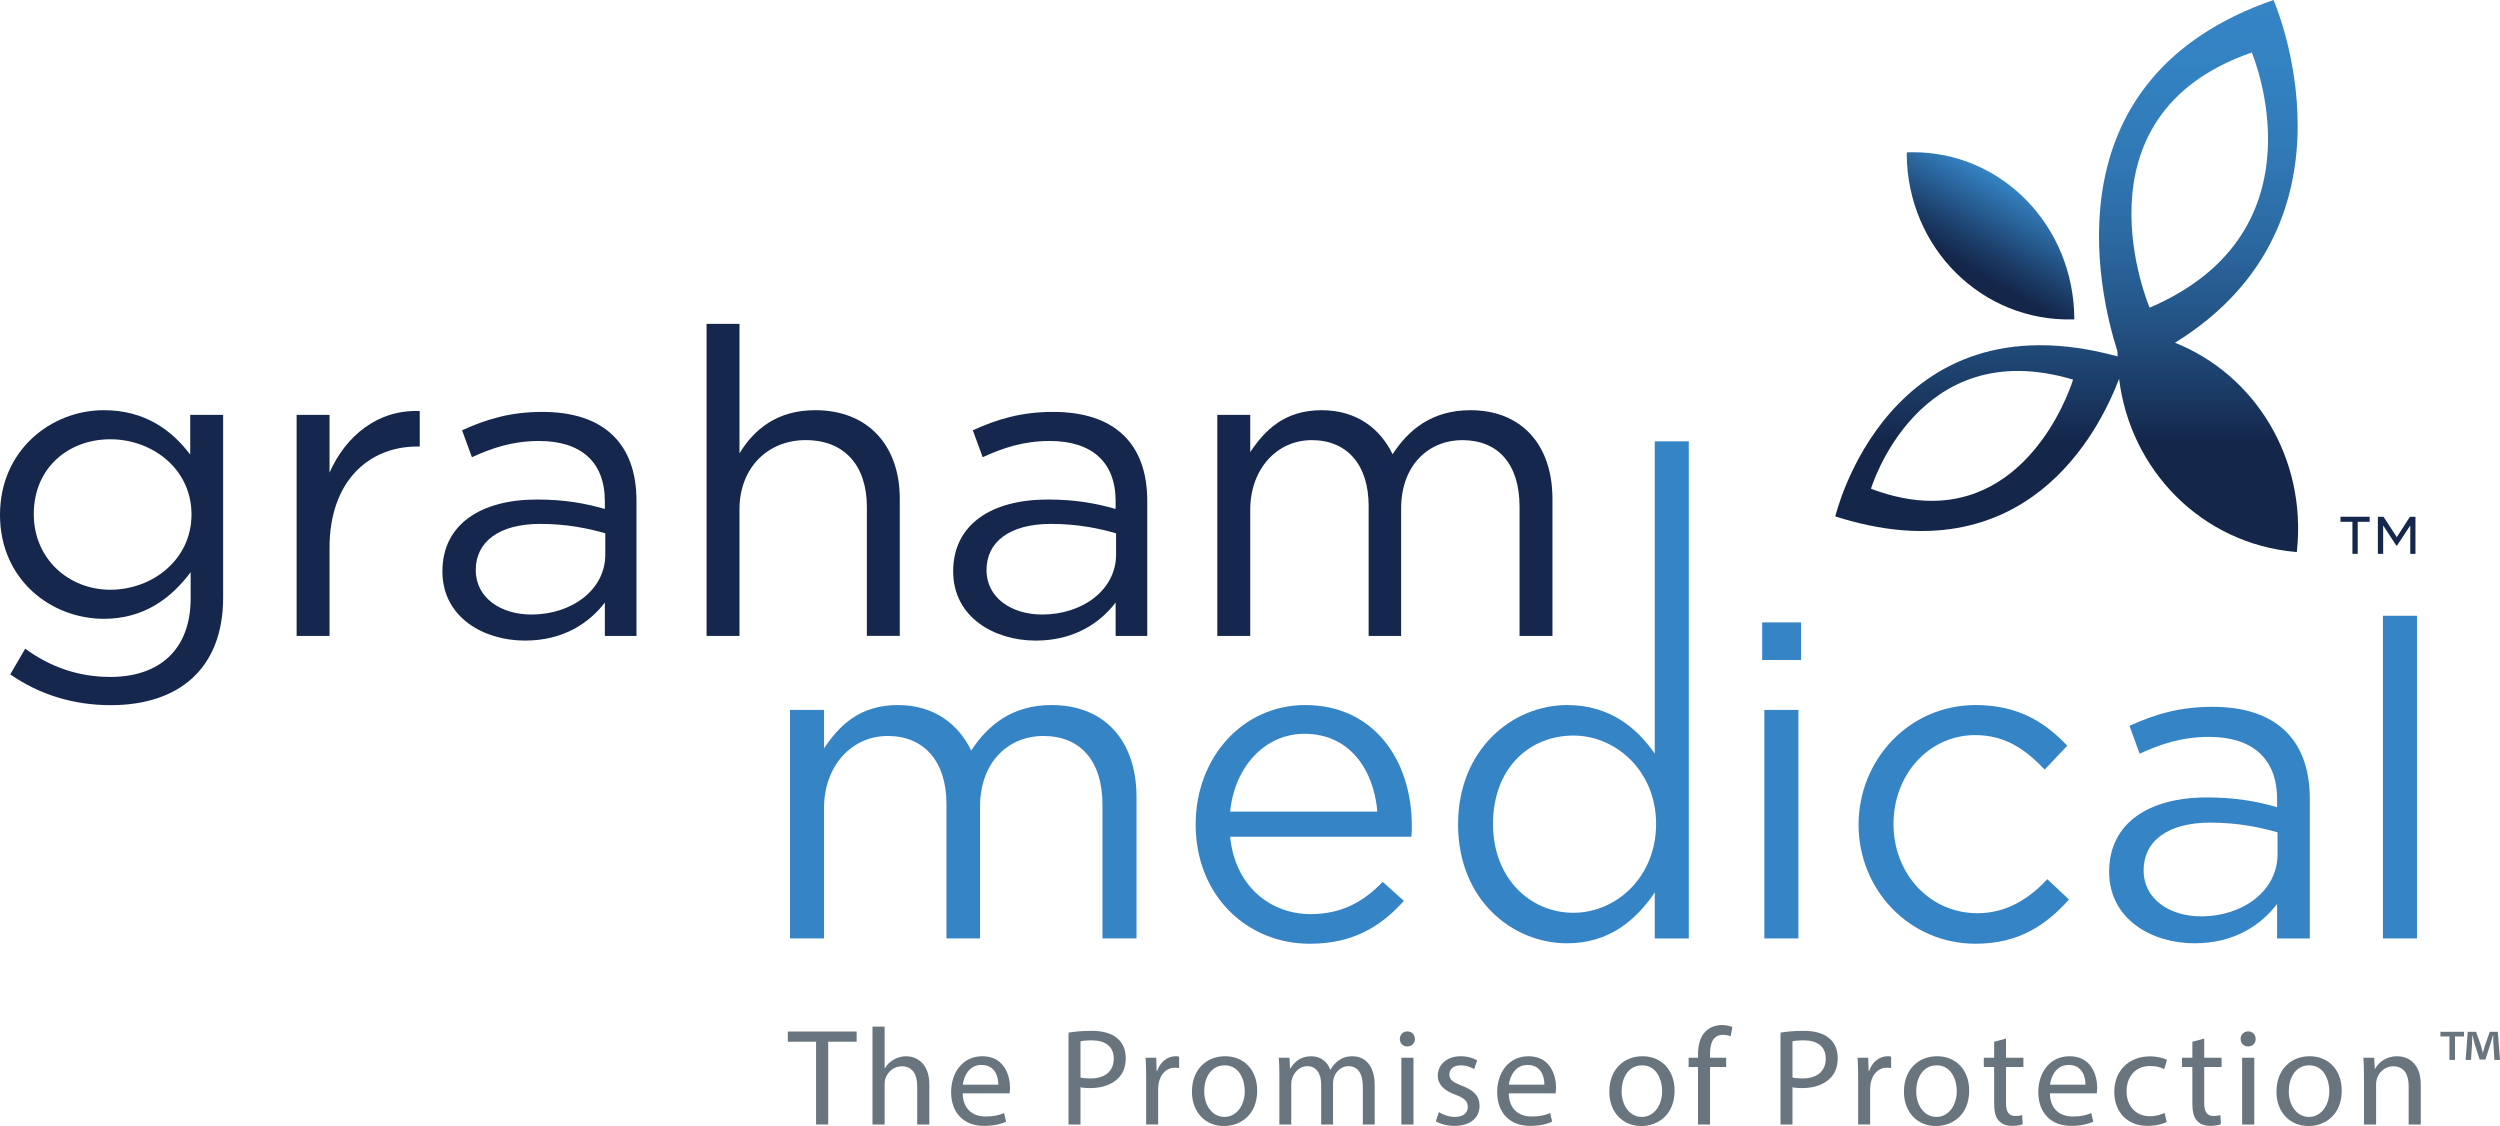 <?xml version="1.0" encoding="UTF-8"?><svg id="Layer_1" xmlns="http://www.w3.org/2000/svg" xmlns:xlink="http://www.w3.org/1999/xlink" viewBox="0 0 175.636 79.109"><defs><style>.cls-1{fill:url(#linear-gradient-2);}.cls-2{fill:none;}.cls-3{fill:#69757e;}.cls-4{fill:#3584c6;}.cls-5{fill:url(#linear-gradient);}.cls-6{fill:#15274c;}</style><linearGradient id="linear-gradient" x1="145.196" y1="38.78" x2="145.196" y2="0" gradientUnits="userSpaceOnUse"><stop offset=".201" stop-color="#14274b"/><stop offset=".283" stop-color="#1a3963"/><stop offset=".423" stop-color="#245486"/><stop offset=".565" stop-color="#2b69a1"/><stop offset=".708" stop-color="#3078b5"/><stop offset=".852" stop-color="#3381c1"/><stop offset="1" stop-color="#3584c5"/><stop offset="1" stop-color="#3584c5"/></linearGradient><linearGradient id="linear-gradient-2" x1="141.77" y1="13.236" x2="137.923" y2="19.9" gradientUnits="userSpaceOnUse"><stop offset="0" stop-color="#3584c5"/><stop offset=".14" stop-color="#2f73af"/><stop offset=".627" stop-color="#1b3c67"/><stop offset=".853" stop-color="#14274b"/><stop offset="1" stop-color="#14274b"/></linearGradient></defs><path class="cls-6" d="M7.778,49.541c-2.583,0-4.985-.722-7.058-2.163l1.051-1.803c1.773,1.293,3.755,1.983,5.977,1.983,3.424,0,5.646-1.891,5.646-5.526v-1.831c-1.351,1.801-3.243,3.273-6.097,3.273-3.723,0-7.297-2.763-7.297-7.299,0-4.564,3.604-7.357,7.297-7.357,2.914,0,4.806,1.441,6.068,3.124v-2.794h2.312v12.824c0,5.016-3.123,7.569-7.899,7.569M7.748,30.861c-2.943,0-5.375,2.011-5.375,5.254,0,3.184,2.492,5.317,5.375,5.317,2.943,0,5.706-2.103,5.706-5.287,0-3.213-2.763-5.284-5.706-5.284"/><rect class="cls-2" x=".022" width="175.613" height="79.108"/><path class="cls-6" d="M23.151,44.675h-2.312v-15.528h2.312v4.055c1.141-2.582,3.393-4.444,6.338-4.324v2.493h-.182c-3.393,0-6.156,2.432-6.156,7.116v6.188Z"/><path class="cls-6" d="M33.154,32.121l-.691-1.892c1.712-.78,3.394-1.291,5.646-1.291,4.235,0,6.607,2.162,6.607,6.246v9.491h-2.222v-2.344c-1.081,1.413-2.883,2.673-5.616,2.673-2.883,0-5.797-1.621-5.797-4.865,0-3.304,2.703-5.045,6.638-5.045,1.982,0,3.393.271,4.775.662v-.541c0-2.794-1.712-4.234-4.625-4.234-1.833,0-3.273.48-4.715,1.14M33.424,40.049c0,1.983,1.802,3.124,3.905,3.124,2.853,0,5.195-1.742,5.195-4.205v-1.501c-1.142-.331-2.673-.661-4.565-.661-2.913,0-4.535,1.262-4.535,3.243"/><path class="cls-6" d="M51.952,44.675h-2.313v-21.924h2.313v9.1c1.021-1.682,2.642-3.033,5.315-3.033,3.754,0,5.946,2.522,5.946,6.216v9.641h-2.312v-9.071c0-2.882-1.562-4.684-4.295-4.684-2.673,0-4.654,1.951-4.654,4.866v8.889Z"/><path class="cls-6" d="M69.037,32.121l-.691-1.892c1.713-.78,3.395-1.291,5.647-1.291,4.234,0,6.607,2.162,6.607,6.246v9.491h-2.222v-2.344c-1.082,1.413-2.884,2.673-5.616,2.673-2.885,0-5.797-1.621-5.797-4.865,0-3.304,2.703-5.045,6.637-5.045,1.983,0,3.393.271,4.776.662v-.541c0-2.794-1.712-4.234-4.626-4.234-1.832,0-3.273.48-4.715,1.14M69.307,40.049c0,1.983,1.802,3.124,3.905,3.124,2.853,0,5.196-1.742,5.196-4.205v-1.501c-1.142-.331-2.674-.661-4.566-.661-2.913,0-4.535,1.262-4.535,3.243"/><path class="cls-6" d="M103.301,28.818c3.574,0,5.766,2.402,5.766,6.246v9.611h-2.312v-9.071c0-3.002-1.502-4.683-4.025-4.683-2.343,0-4.294,1.741-4.294,4.803v8.951h-2.283v-9.13c0-2.913-1.531-4.624-3.994-4.624s-4.324,2.04-4.324,4.895v8.859h-2.314v-15.528h2.314v2.614c1.02-1.532,2.402-2.943,5.015-2.943,2.522,0,4.144,1.351,4.986,3.094,1.111-1.713,2.763-3.094,5.465-3.094"/><path class="cls-4" d="M73.883,49.533c3.695,0,5.962,2.484,5.962,6.459v9.937h-2.391v-9.378c0-3.105-1.553-4.845-4.161-4.845-2.421,0-4.441,1.802-4.441,4.97v9.253h-2.358v-9.441c0-3.012-1.584-4.782-4.131-4.782-2.545,0-4.471,2.112-4.471,5.063v9.16h-2.391v-16.054h2.391v2.701c1.056-1.582,2.484-3.043,5.185-3.043,2.609,0,4.285,1.398,5.155,3.198,1.15-1.768,2.857-3.198,5.651-3.198"/><path class="cls-4" d="M92.075,64.221c2.206,0,3.758-.9,5.062-2.267l1.491,1.335c-1.616,1.802-3.572,3.013-6.614,3.013-4.411,0-8.013-3.385-8.013-8.384,0-4.658,3.262-8.385,7.703-8.385,4.749,0,7.483,3.789,7.483,8.509,0,.216,0,.466-.031.744h-12.733c.343,3.479,2.827,5.435,5.652,5.435M96.765,57.018c-.249-2.921-1.926-5.466-5.124-5.466-2.795,0-4.906,2.329-5.218,5.466h10.342Z"/><path class="cls-4" d="M116.254,65.929v-3.23c-1.304,1.925-3.198,3.572-6.149,3.572-3.849,0-7.669-3.043-7.669-8.353,0-5.281,3.82-8.385,7.669-8.385,2.982,0,4.908,1.613,6.149,3.417v-21.946h2.391v34.925h-2.391ZM110.542,51.676c-3.105,0-5.652,2.298-5.652,6.21,0,3.82,2.608,6.241,5.652,6.241,2.981,0,5.806-2.484,5.806-6.241,0-3.726-2.825-6.21-5.806-6.21"/><path class="cls-4" d="M123.8,43.726h2.731v2.64h-2.731v-2.64ZM123.954,49.875h2.391v16.055h-2.391v-16.055Z"/><path class="cls-4" d="M138.802,66.301c-4.688,0-8.229-3.819-8.229-8.352,0-4.566,3.541-8.416,8.229-8.416,3.043,0,4.938,1.273,6.429,2.857l-1.584,1.677c-1.274-1.337-2.703-2.423-4.875-2.423-3.261,0-5.745,2.764-5.745,6.242,0,3.51,2.546,6.271,5.9,6.271,2.048,0,3.633-1.023,4.906-2.391l1.521,1.43c-1.614,1.802-3.54,3.105-6.552,3.105"/><path class="cls-4" d="M150.319,52.95l-.714-1.956c1.77-.809,3.509-1.337,5.838-1.337,4.379,0,6.831,2.237,6.831,6.459v9.813h-2.298v-2.422c-1.117,1.459-2.98,2.764-5.807,2.764-2.98,0-5.993-1.677-5.993-5.031,0-3.416,2.796-5.217,6.862-5.217,2.051,0,3.51.279,4.938.683v-.558c0-2.888-1.77-4.379-4.782-4.379-1.894,0-3.384.497-4.875,1.181M150.598,61.147c0,2.049,1.865,3.23,4.036,3.23,2.951,0,5.372-1.804,5.372-4.347v-1.555c-1.177-.34-2.761-.682-4.719-.682-3.012,0-4.689,1.304-4.689,3.354"/><rect class="cls-4" x="167.411" y="43.261" width="2.391" height="22.668"/><path class="cls-6" d="M165.641,38.913h-.372v-2.253h-.839v-.355h2.049v.355h-.838v2.253ZM168.402,38.329h-.051l-.923-1.414v1.998h-.373v-2.608h.398l.932,1.431.923-1.431h.389v2.608h-.364v-1.998l-.931,1.414Z"/><polygon class="cls-3" points="57.333 73.187 55.346 73.187 55.346 72.47 60.182 72.47 60.182 73.187 58.186 73.187 58.186 79.001 57.333 79.001 57.333 73.187"/><path class="cls-3" d="M61.297,72.121h.853v2.927h.02c.135-.243.348-.456.61-.601.252-.145.552-.242.872-.242.63,0,1.638.387,1.638,2.006v2.791h-.853v-2.695c0-.756-.281-1.395-1.086-1.395-.552,0-.988.388-1.143.853-.048.116-.058.242-.058.407v2.83h-.853v-6.881Z"/><path class="cls-3" d="M67.634,76.812c.019,1.153.756,1.628,1.608,1.628.611,0,.979-.106,1.299-.243l.145.611c-.3.135-.814.291-1.56.291-1.444,0-2.306-.95-2.306-2.364,0-1.416.833-2.53,2.199-2.53,1.532,0,1.939,1.347,1.939,2.21,0,.174-.02.31-.03.397h-3.294ZM70.134,76.201c.009-.542-.223-1.385-1.182-1.385-.863,0-1.241.794-1.309,1.385h2.491Z"/><path class="cls-3" d="M75.067,72.547c.407-.068.94-.126,1.618-.126.833,0,1.444.194,1.832.543.358.31.572.785.572,1.366,0,.592-.175,1.056-.504,1.396-.446.474-1.173.717-1.997.717-.252,0-.484-.01-.678-.058v2.616h-.843v-6.454ZM75.909,75.697c.184.048.416.068.698.068,1.017,0,1.638-.494,1.638-1.396,0-.862-.611-1.279-1.541-1.279-.369,0-.649.029-.795.068v2.539Z"/><path class="cls-3" d="M80.522,75.774c0-.552-.009-1.027-.039-1.463h.747l.028.921h.039c.214-.63.727-1.028,1.299-1.028.097,0,.165.01.242.029v.805c-.087-.02-.174-.029-.291-.029-.6,0-1.026.455-1.143,1.094-.02.117-.039.253-.039.398v2.5h-.843v-3.227Z"/><rect class="cls-2" x=".022" width="175.613" height="79.108"/><path class="cls-3" d="M88.322,76.618c0,1.734-1.201,2.491-2.335,2.491-1.269,0-2.248-.931-2.248-2.414,0-1.569,1.027-2.49,2.325-2.49,1.348,0,2.258.979,2.258,2.413M84.601,76.666c0,1.028.591,1.803,1.425,1.803.814,0,1.424-.766,1.424-1.822,0-.794-.397-1.802-1.405-1.802s-1.444.93-1.444,1.821"/><rect class="cls-2" x=".022" width="175.613" height="79.108"/><path class="cls-3" d="M89.882,75.581c0-.485-.009-.882-.039-1.27h.747l.038.756h.029c.262-.445.698-.862,1.473-.862.64,0,1.124.388,1.328.94h.019c.146-.261.33-.465.523-.61.282-.213.592-.33,1.038-.33.62,0,1.54.407,1.54,2.035v2.762h-.833v-2.655c0-.902-.329-1.445-1.017-1.445-.485,0-.863.359-1.008.776-.039.117-.068.271-.068.426v2.898h-.834v-2.81c0-.747-.329-1.29-.978-1.29-.533,0-.921.427-1.056.854-.049.125-.068.271-.068.416v2.83h-.834v-3.421Z"/><path class="cls-3" d="M99.4,72.993c.01.291-.203.524-.543.524-.3,0-.513-.233-.513-.524,0-.3.222-.533.533-.533.32,0,.523.233.523.533M98.451,74.311h.853v4.691h-.853v-4.691Z"/><path class="cls-3" d="M101.085,78.129c.252.165.697.34,1.125.34.62,0,.91-.311.91-.699,0-.406-.242-.629-.872-.862-.843-.3-1.24-.766-1.24-1.328,0-.755.61-1.376,1.618-1.376.475,0,.892.136,1.153.291l-.213.62c-.184-.116-.523-.271-.959-.271-.505,0-.785.291-.785.639,0,.388.28.562.891.796.814.309,1.231.717,1.231,1.414,0,.824-.64,1.405-1.754,1.405-.514,0-.988-.126-1.318-.32l.213-.649Z"/><path class="cls-3" d="M105.997,76.812c.02,1.153.756,1.628,1.61,1.628.61,0,.978-.106,1.298-.243l.145.611c-.3.135-.814.291-1.56.291-1.444,0-2.307-.95-2.307-2.364,0-1.416.834-2.53,2.201-2.53,1.531,0,1.937,1.347,1.937,2.21,0,.174-.019.31-.029.397h-3.295ZM108.498,76.201c.009-.542-.223-1.385-1.182-1.385-.863,0-1.24.794-1.308,1.385h2.49Z"/><rect class="cls-2" x=".022" y="0" width="175.613" height="79.108"/><path class="cls-3" d="M117.646,76.618c0,1.734-1.202,2.491-2.336,2.491-1.269,0-2.248-.931-2.248-2.414,0-1.569,1.028-2.49,2.326-2.49,1.347,0,2.258.979,2.258,2.413M113.925,76.666c0,1.028.591,1.803,1.424,1.803.814,0,1.425-.766,1.425-1.822,0-.794-.397-1.802-1.405-1.802s-1.444.93-1.444,1.821"/><rect class="cls-2" x=".022" width="175.613" height="79.108"/><path class="cls-3" d="M119.293,79.001v-4.041h-.659v-.65h.659v-.223c0-.658.146-1.259.543-1.637.32-.31.746-.436,1.144-.436.3,0,.561.068.726.136l-.116.658c-.126-.057-.301-.106-.543-.106-.726,0-.911.64-.911,1.357v.251h1.134v.65h-1.134v4.041h-.843Z"/><path class="cls-3" d="M125.088,72.547c.406-.068.939-.126,1.618-.126.833,0,1.443.194,1.831.543.359.31.572.785.572,1.366,0,.592-.175,1.056-.504,1.396-.445.474-1.173.717-1.996.717-.253,0-.485-.01-.679-.058v2.616h-.842v-6.454ZM125.93,75.697c.185.048.417.068.698.068,1.018,0,1.638-.494,1.638-1.396,0-.862-.611-1.279-1.541-1.279-.369,0-.649.029-.795.068v2.539Z"/><path class="cls-3" d="M130.543,75.774c0-.552-.01-1.027-.039-1.463h.746l.029.921h.039c.213-.63.727-1.028,1.298-1.028.097,0,.165.01.243.029v.805c-.087-.02-.175-.029-.29-.029-.602,0-1.028.455-1.144,1.094-.02.117-.039.253-.039.398v2.5h-.843v-3.227Z"/><rect class="cls-2" x=".022" width="175.613" height="79.108"/><path class="cls-3" d="M138.344,76.618c0,1.734-1.202,2.491-2.336,2.491-1.269,0-2.248-.931-2.248-2.414,0-1.569,1.028-2.49,2.326-2.49,1.347,0,2.258.979,2.258,2.413M134.623,76.666c0,1.028.591,1.803,1.424,1.803.814,0,1.425-.766,1.425-1.822,0-.794-.397-1.802-1.405-1.802s-1.444.93-1.444,1.821"/><rect class="cls-2" x=".022" width="175.613" height="79.108"/><path class="cls-3" d="M140.931,72.964v1.347h1.222v.649h-1.222v2.53c0,.58.165.911.64.911.223,0,.388-.029.494-.059l.039.64c-.165.067-.427.116-.756.116-.397,0-.717-.126-.92-.358-.243-.253-.33-.67-.33-1.221v-2.559h-.727v-.649h.727v-1.124l.833-.223Z"/><path class="cls-3" d="M144.013,76.812c.019,1.153.755,1.628,1.608,1.628.611,0,.979-.106,1.299-.243l.145.611c-.3.135-.814.291-1.56.291-1.444,0-2.306-.95-2.306-2.364,0-1.416.833-2.53,2.2-2.53,1.531,0,1.938,1.347,1.938,2.21,0,.174-.02.31-.029.397h-3.295ZM146.513,76.201c.009-.542-.223-1.385-1.182-1.385-.863,0-1.24.794-1.308,1.385h2.49Z"/><path class="cls-3" d="M152.22,78.827c-.223.116-.717.271-1.347.271-1.415,0-2.336-.959-2.336-2.393,0-1.445.989-2.491,2.52-2.491.504,0,.95.126,1.183.243l-.194.658c-.204-.116-.523-.223-.989-.223-1.075,0-1.657.795-1.657,1.773,0,1.087.698,1.755,1.628,1.755.484,0,.804-.126,1.047-.233l.145.64Z"/><path class="cls-3" d="M154.856,72.964v1.347h1.222v.649h-1.222v2.53c0,.58.165.911.64.911.223,0,.388-.029.494-.059l.039.64c-.165.067-.427.116-.756.116-.397,0-.717-.126-.921-.358-.242-.253-.329-.67-.329-1.221v-2.559h-.727v-.649h.727v-1.124l.833-.223Z"/><path class="cls-3" d="M158.47,72.993c.01.291-.203.524-.543.524-.3,0-.514-.233-.514-.524,0-.3.223-.533.534-.533.32,0,.523.233.523.533M157.52,74.311h.853v4.691h-.853v-4.691Z"/><rect class="cls-2" x=".022" width="175.613" height="79.108"/><path class="cls-3" d="M164.517,76.618c0,1.734-1.201,2.491-2.336,2.491-1.269,0-2.248-.931-2.248-2.414,0-1.569,1.028-2.49,2.326-2.49,1.347,0,2.258.979,2.258,2.413M160.796,76.666c0,1.028.591,1.803,1.424,1.803.814,0,1.425-.766,1.425-1.822,0-.794-.397-1.802-1.405-1.802s-1.444.93-1.444,1.821"/><path class="cls-3" d="M166.078,75.581c0-.485-.01-.882-.039-1.27h.756l.048.776h.02c.233-.446.775-.882,1.55-.882.65,0,1.657.388,1.657,1.996v2.801h-.852v-2.704c0-.756-.282-1.385-1.085-1.385-.563,0-.999.397-1.144.871-.039.107-.058.252-.058.398v2.82h-.853v-3.421Z"/><path class="cls-3" d="M173.107,72.49v.327h-.632v1.649h-.392v-1.649h-.632v-.327h1.656ZM175.243,74.466l-.072-1.162c-.008-.153-.008-.341-.015-.553h-.023c-.05.175-.108.408-.167.589l-.355,1.097h-.407l-.356-1.126c-.036-.152-.094-.385-.138-.56h-.022c0,.182-.007.372-.015.553l-.072,1.162h-.378l.145-1.976h.589l.341.966c.044.153.081.298.131.502h.007c.051-.182.095-.349.139-.494l.341-.974h.567l.152,1.976h-.392Z"/><path class="cls-5" d="M131.445,34.337s3.266-10.932,14.198-7.667c0,0-2.545,8.515-9.929,8.516-1.275,0-2.693-.253-4.269-.849M158.196,3.688s5.374,12.552-7.175,17.927c0,0-5.761-13.448,7.175-17.927M148.762,24.696c-.001.114.004.228.006.341-16.167-4.413-19.83,11.243-19.83,11.243,13.326,4.266,18.51-5.9,19.938-9.668.781,6.419,5.806,11.591,12.404,12.165.028.003.054,0,.08.003.004-.028.011-.057.011-.082.688-6.528-2.968-12.393-8.571-14.619C166.558,15.586,159.725,0,159.725,0c-15.754,5.455-12.357,20.31-10.963,24.696"/><path class="cls-1" d="M134.088,10.699c-.04.004-.082.01-.126.013,0,.042-.006.085-.006.129.052,6.587,5.295,11.779,11.702,11.599.026-.003.045-.005.069-.007,0-.021.004-.046.003-.069-.052-6.512-5.093-11.669-11.323-11.669-.107,0-.213.001-.319.004"/></svg>